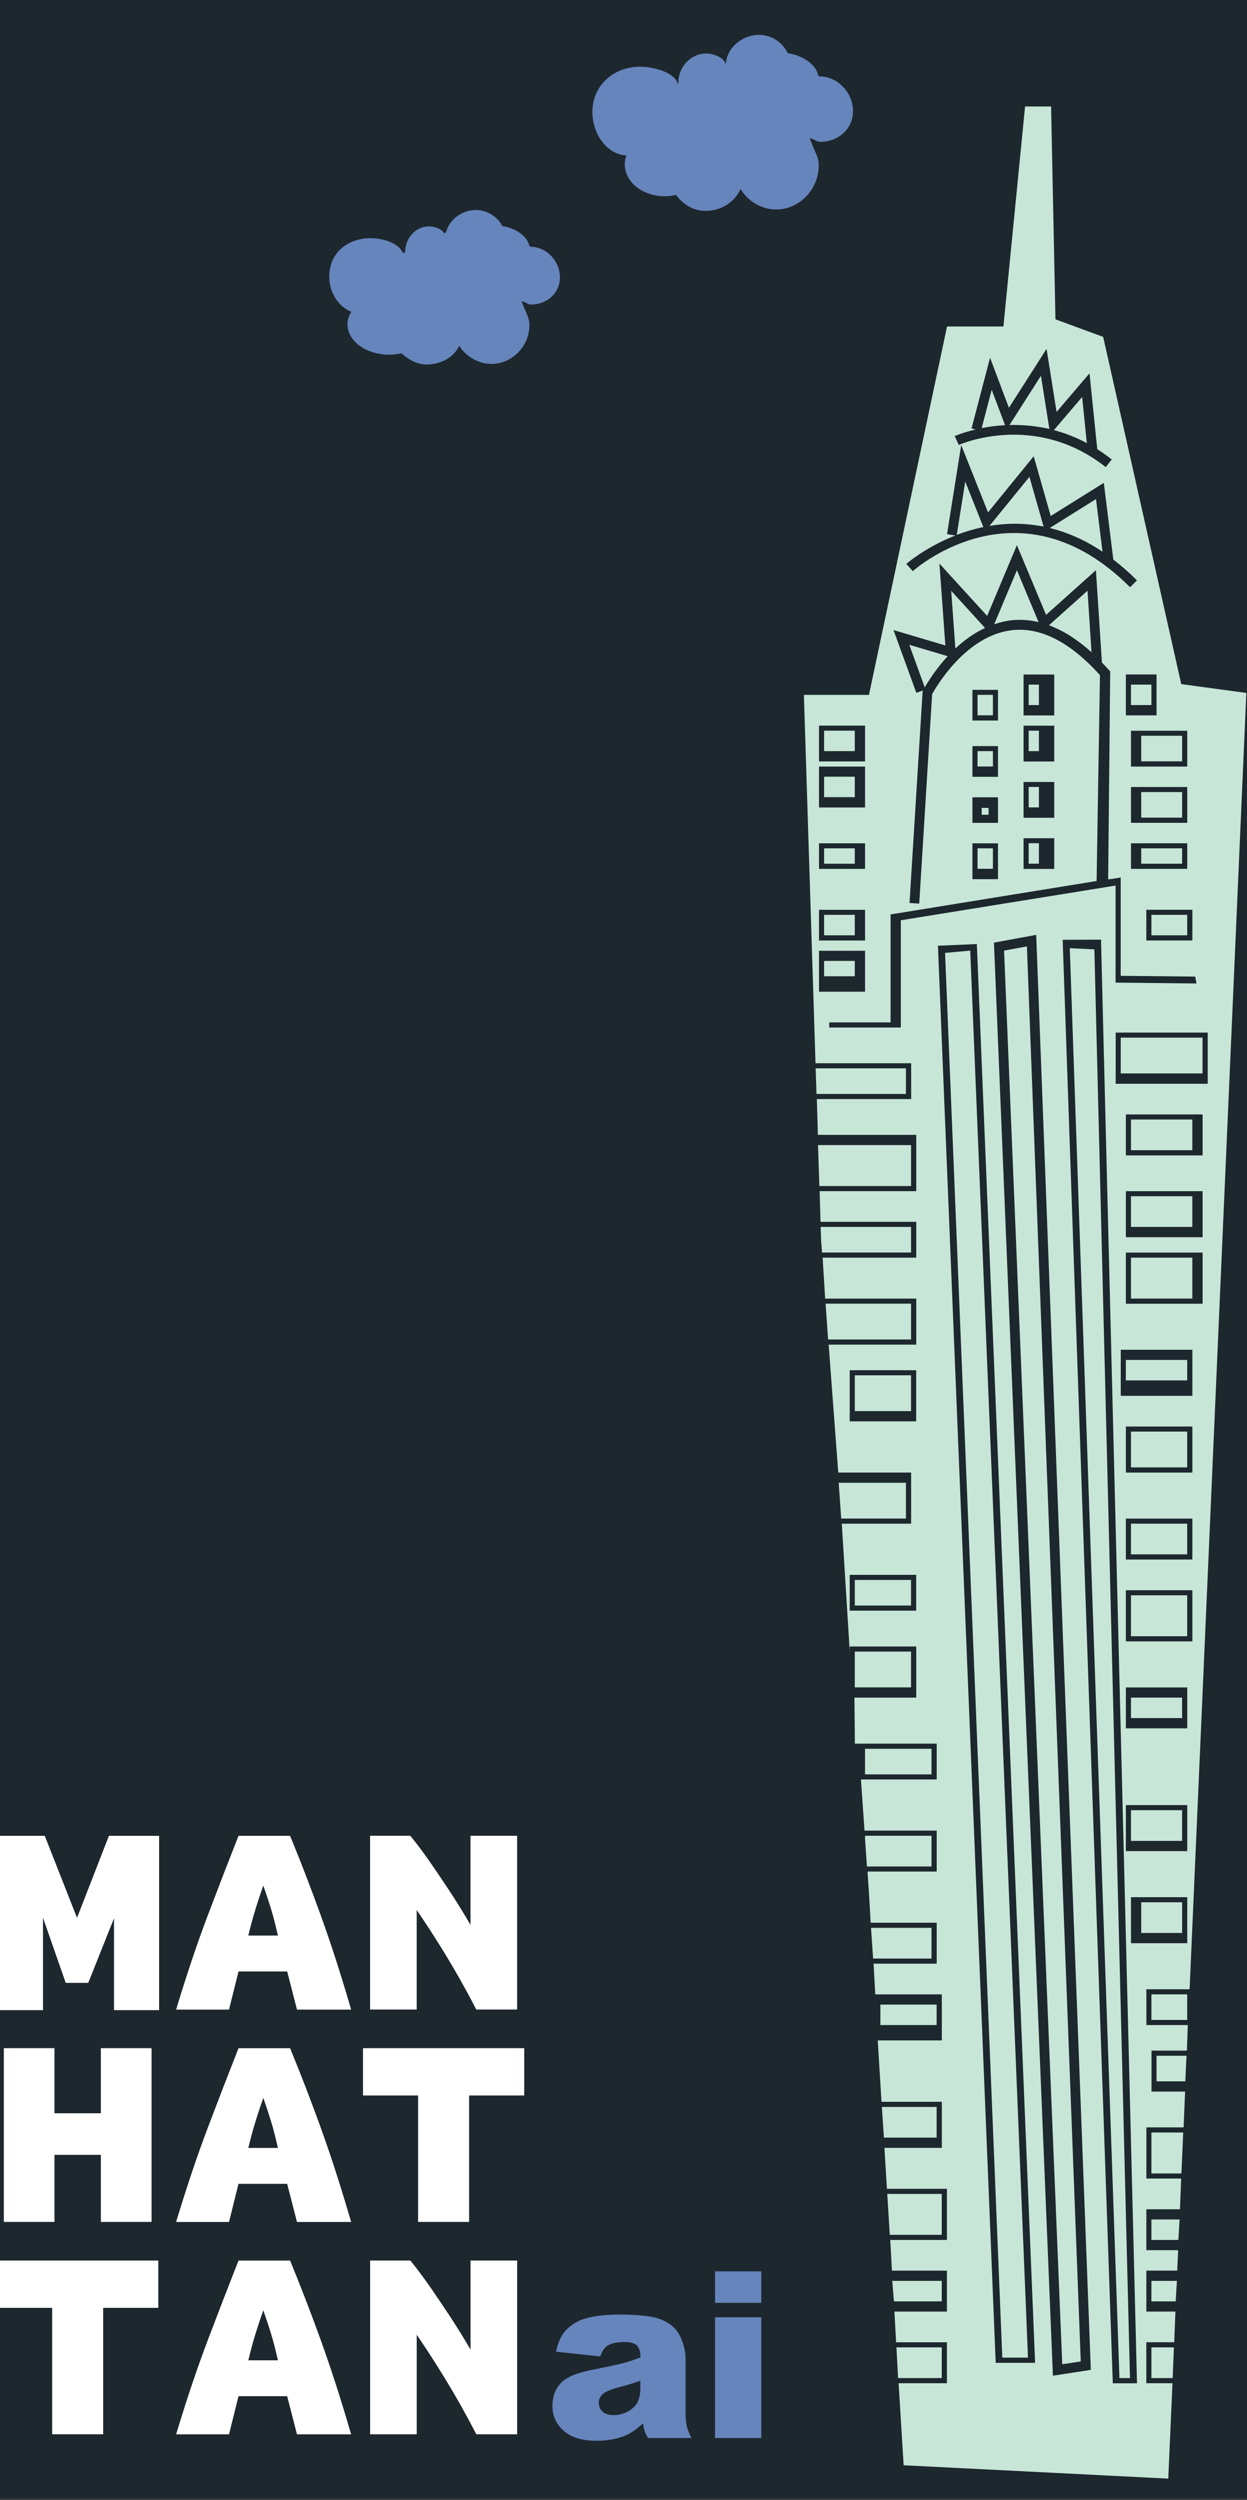 <?xml version="1.0" encoding="UTF-8"?>
<svg id="Layer_1" data-name="Layer 1" xmlns="http://www.w3.org/2000/svg" viewBox="0 0 380 761.5"><rect x="0" y="0" width="380" height="761.5" fill="#333333" stroke="none"/>
  <defs>
    <style>
      .cls-1 {
        fill: #1d272e;
      }

      .cls-1, .cls-2, .cls-3, .cls-4 {
        stroke-width: 0px;
      }

      .cls-2 {
        fill: #c7e6d7;
      }

      .cls-3 {
        fill: #fff;
      }

      .cls-4 {
        fill: #6685bc;
      }
    </style>
  </defs>
  <rect class="cls-1" width="380" height="761"/>
  <g>
    <rect class="cls-2" x="251.13" y="222.57" width="9.35" height="6.23"/>
    <path class="cls-2" d="m294.14,146.68l-2.59,16.24c2.47-.94,5.19-1.77,8.11-2.37l-5.52-13.86Z"/>
    <rect class="cls-2" x="260.48" y="418.93" width="17.14" height="10.91"/>
    <rect class="cls-2" x="347.76" y="579.45" width="12.47" height="9.35"/>
    <path class="cls-2" d="m318.02,160.41l-4.32-15.16-12.17,14.94c5.03-.84,10.59-.96,16.49.22Z"/>
    <rect class="cls-2" x="251.13" y="236.59" width="9.35" height="6.23"/>
    <path class="cls-2" d="m335.98,168.06l-2-16.03-14.09,8.8c5.17,1.26,10.58,3.55,16.09,7.23Z"/>
    <path class="cls-2" d="m332.62,198.68l-1.22-18.74-11.75,10.52c4.32,1.59,8.65,4.33,12.98,8.22Z"/>
    <rect class="cls-2" x="251.13" y="258.41" width="9.35" height="4.68"/>
    <polygon class="cls-2" points="285.42 641.79 268.73 641.79 269.36 651.14 285.42 651.14 285.42 641.79"/>
    <path class="cls-2" d="m277.09,196.41l4.71,12.97c.98-1.72,3.36-5.57,6.99-9.5l-11.71-3.47Z"/>
    <rect class="cls-2" x="251.13" y="292.7" width="9.35" height="4.68"/>
    <path class="cls-2" d="m302.2,118.73l-3.05,11.67c2.08-.41,4.47-.75,7.12-.89l-4.07-10.78Z"/>
    <rect class="cls-2" x="260.48" y="481.27" width="17.14" height="7.79"/>
    <polygon class="cls-2" points="283.86 587.24 265.43 587.24 266.06 596.59 283.86 596.59 283.86 587.24"/>
    <rect class="cls-2" x="251.13" y="278.67" width="9.35" height="6.23"/>
    <rect class="cls-2" x="344.64" y="383.09" width="18.7" height="12.47"/>
    <path class="cls-2" d="m289.86,179.98l1.27,17.56c2.56-2.4,5.58-4.64,9.04-6.26l-10.31-11.31Z"/>
    <rect class="cls-2" x="350.87" y="278.67" width="10.91" height="6.23"/>
    <rect class="cls-2" x="344.64" y="341.01" width="18.7" height="9.35"/>
    <rect class="cls-2" x="341.52" y="316.07" width="24.93" height="10.91"/>
    <rect class="cls-2" x="344.64" y="364.38" width="18.7" height="9.35"/>
    <rect class="cls-2" x="344.64" y="464.12" width="17.14" height="9.35"/>
    <rect class="cls-2" x="344.64" y="436.07" width="17.14" height="10.91"/>
    <rect class="cls-2" x="343.08" y="414.25" width="18.7" height="6.23"/>
    <rect class="cls-2" x="344.64" y="208.54" width="6.23" height="6.23"/>
    <rect class="cls-2" x="344.64" y="485.94" width="17.14" height="12.47"/>
    <rect class="cls-2" x="347.76" y="258.41" width="12.47" height="4.68"/>
    <path class="cls-2" d="m331.19,134.97l-1.43-14.04-8.61,10.09c3.27.86,6.64,2.14,10.05,3.96Z"/>
    <rect class="cls-2" x="344.64" y="551.4" width="15.58" height="9.35"/>
    <rect class="cls-2" x="347.76" y="224.12" width="12.47" height="7.79"/>
    <rect class="cls-2" x="344.64" y="517.11" width="15.58" height="6.23"/>
    <rect class="cls-2" x="347.76" y="241.27" width="12.47" height="7.79"/>
    <path class="cls-2" d="m319.78,130.67l-2.57-16.21-9.59,15.01c3.7-.1,7.82.2,12.17,1.2Z"/>
    <polygon class="cls-2" points="326 288.82 341.13 724.38 344.34 724.38 333.49 289.19 326 288.82"/>
    <polygon class="cls-2" points="305.97 289.56 323.7 720.18 329.34 719.31 312.93 288.28 305.97 289.56"/>
    <polygon class="cls-2" points="350.87 682.31 359.09 682.31 359.46 676.07 350.87 676.07 350.87 682.31"/>
    <polygon class="cls-2" points="277.63 397.11 251.58 397.11 252.35 408.02 277.63 408.02 277.63 397.11"/>
    <polygon class="cls-2" points="350.87 701.01 358.27 701.01 358.64 694.77 350.87 694.77 350.87 701.01"/>
    <path class="cls-2" d="m349.32,725.94v-12.47h8.5l.37-9.35h-8.86v-12.47h9.41l.28-6.23h-9.69v-12.47h10.24l.37-9.35h-10.6v-15.58h11.34l.46-10.91h-10.24v-12.47h10.78l.28-7.79h-12.62v-10.91h13.17l17.29-394.87-19.83-2.68-23.8-105.77-14.54-5.35-1.33-64.83h-7.93l-6.6,67.01h-17.18l-23.79,112.21h-19.83l3.54,112.21h29.15v10.91h-28.75l.33,10.91h29.97v17.14h-29.44l.27,9.35h29.17v10.91h-28.53l.77,12.47h27.76v14.03h-26.69l2.92,38.96h22.21v15.58h-21.13l2.43,39v-1.6h20.26v15.58h-18.84l.14,14.48v-.46h24.93v10.91h-23.08l1.08,15.58h22v12.47h-21.08l.43,6.38.53,9.21h20.12v12.47h-19.23l.51,9.35h20.28v14.03h-19.52l1.14,18.7h18.38v14.03h-17.49l.76,12.47h18.29v15.58h-17.27l.51,9.35h16.76v12.47h-16l.51,9.35h15.49v12.47h-14.73l1.54,24.99,80.64,4.07,1.28-29.06h-7.95Zm-70.13-235.32h-20.26v-10.91h20.26v10.91Zm0-57.66h-20.26v-15.58h20.26v15.58Zm82.6,158.96h-17.14v-14.03h17.14v14.03Zm0-28.05h-18.7v-14.03h18.7v14.03Zm0-37.4h-18.7v-12.47h18.7v12.47Zm1.56-26.49h-20.26v-15.58h20.26v15.58Zm0-24.93h-20.26v-12.47h20.26v12.47Zm0-26.49h-20.26v-14.03h20.26v14.03Zm0-23.38h-21.82v-14.03h21.82v14.03Zm3.12-28.05h-23.38v-15.58h23.38v15.58Zm0-20.26h-23.38v-14.03h23.38v14.03Zm0-24.93h-23.38v-12.47h23.38v12.47Zm1.56-21.82h-28.05v-15.58h28.05v15.58Zm-4.68-43.64h-14.03v-9.35h14.03v9.35Zm-1.56-29.61v7.79h-17.14v-7.79h17.14Zm-17.14-6.23v-10.91h17.14v10.91h-17.14Zm17.14-28.05v10.91h-17.14v-10.91h17.14Zm-9.35-4.68h-9.35v-12.47h9.35v12.47Zm-56.38-87.4l5.64-21.54,5.75,15.25,11.47-17.95,3.05,19.21,10.04-11.76,2.36,23.1c1.48.94,2.95,1.98,4.42,3.14l-1.84,2.33c-21.61-17.08-44.56-6.86-44.78-6.75l-1.24-2.7c.08-.03,2.45-1.09,6.35-2.01l-1.21-.32Zm-4.94,32.6l-2.53-.4,4.32-27.15,8.17,20.52,13.92-17.1,5.19,18.2,16.17-10.1,2.91,23.38c2.39,1.83,4.79,3.91,7.2,6.32l-2.1,2.1c-33.34-33.35-64.88-6.08-66.21-4.9l-1.98-2.22c.14-.12,5.85-5.08,14.94-8.64Zm-41.54,57.92h14.03v10.91h-14.03v-10.91Zm0,12.47h14.03v12.47h-14.03v-12.47Zm0,23.38h14.03v7.79h-14.03v-7.79Zm0,20.26h14.03v9.35h-14.03v-9.35Zm0,12.47h14.03v12.47h-14.03v-12.47Zm24.93-9.29v32.67h-21.82v-1.56h18.7v-32.89l62.78-10.18,1.02-62.72c-9.2-10.18-18.26-14.76-27.06-13.65-13.89,1.76-22.86,17.24-24.08,19.46l-3.93,63.79-2.96-.18,3.99-64.43.15-.28s.03-.05.03-.06l-2.09.76-6.96-19.13,15.8,4.69-1.81-24.94,14.55,15.95,9.06-21.57,8.89,21.24,15.19-13.6,1.83,28.11c.72.74,1.43,1.5,2.14,2.3l.38.43-.62,63.35,3.82-.58v29.94l22.7.24.38,2.09-24.64-.26v-29.56l-65.45,10.57Zm29.61-53.05v9.35h-7.79v-9.35h7.79Zm-7.79-7.79v-9.35h7.79v9.35h-7.79Zm7.79,23.38v7.79h-7.79v-7.79h7.79Zm0,14.03v10.91h-7.79v-10.91h7.79Zm17.14-35.84v10.91h-9.35v-10.91h9.35Zm-9.35-3.12v-12.47h9.35v12.47h-9.35Zm9.35,20.26v10.91h-9.35v-10.91h9.35Zm0,17.14v9.35h-9.35v-9.35h9.35Zm-17.84,464.41l-17.6-431.66,11.84-.51.04.61,17.73,431.56h-12.02Zm17.44,3.92l-.07-1.66-17.9-434.87,12.87-2.36,16.65,437.11-11.55,1.78Zm18.24,2.31l-.04-1.42-15.23-438.28,11.69-.04.03,1.37,10.93,438.37h-7.38Z"/>
    <polygon class="cls-2" points="277.63 373.73 250.08 373.73 250.23 378.12 250.5 381.53 277.63 381.53 277.63 373.73"/>
    <polygon class="cls-2" points="287.99 290.26 305.43 718.15 313.26 718.15 295.66 289.56 287.99 290.26"/>
    <rect class="cls-2" x="350.87" y="607.5" width="10.91" height="7.79"/>
    <polygon class="cls-2" points="277.63 348.8 249.28 348.8 249.68 361.27 277.63 361.27 277.63 348.8"/>
    <polygon class="cls-2" points="352.43 633.99 361.2 633.99 361.57 626.2 352.43 626.2 352.43 633.99"/>
    <polygon class="cls-2" points="350.87 662.05 360.01 662.05 360.56 649.58 350.87 649.58 350.87 662.05"/>
    <rect class="cls-2" x="260.48" y="503.08" width="17.14" height="10.91"/>
    <path class="cls-2" d="m309.88,173.7l-6.92,16.46c1.55-.53,3.17-.95,4.87-1.17,2.87-.36,5.77-.18,8.66.51l-6.61-15.81Z"/>
    <rect class="cls-2" x="268.28" y="610.62" width="17.14" height="6.23"/>
    <rect class="cls-2" x="263.6" y="532.7" width="20.26" height="7.79"/>
    <rect class="cls-2" x="313.47" y="256.85" width="3.12" height="6.23"/>
    <polygon class="cls-2" points="286.98 694.77 271.9 694.77 272.41 701.01 286.98 701.01 286.98 694.77"/>
    <polygon class="cls-2" points="286.98 715.03 273.17 715.03 273.68 724.38 286.98 724.38 286.98 715.03"/>
    <rect class="cls-2" x="299.15" y="246.09" width="2.09" height="2.09"/>
    <rect class="cls-2" x="297.89" y="258.41" width="4.68" height="6.23"/>
    <polygon class="cls-2" points="286.98 668.28 270.38 668.28 271.14 680.75 286.98 680.75 286.98 668.28"/>
    <rect class="cls-2" x="297.89" y="211.66" width="4.68" height="6.23"/>
    <rect class="cls-2" x="297.89" y="228.8" width="4.68" height="4.68"/>
    <polygon class="cls-2" points="350.87 724.38 357.35 724.38 357.72 715.03 350.87 715.03 350.87 724.38"/>
    <rect class="cls-2" x="313.47" y="208.54" width="3.12" height="6.23"/>
    <polygon class="cls-2" points="283.86 559.19 263.6 559.19 263.6 560.06 264.18 568.54 283.86 568.54 283.86 559.19"/>
    <rect class="cls-2" x="313.47" y="239.71" width="3.12" height="6.23"/>
    <polygon class="cls-2" points="276.07 325.42 248.55 325.42 248.81 333.22 276.07 333.22 276.07 325.42"/>
    <rect class="cls-2" x="313.47" y="222.57" width="3.12" height="6.23"/>
    <polygon class="cls-2" points="276.07 451.66 255.58 451.66 256.34 462.57 276.07 462.57 276.07 451.66"/>
  </g>
  <path class="cls-4" d="m249.82,23.28c-.1,0-.29-.15-.43-.25t-.06-.05c-.58-3.39-4.85-5.96-8.49-6.64-.04,0-.28,0-.34-.04-.14-.05-.34-.09-.48-.15-1.55-3.25-4.9-5.52-8.77-5.52-5.21,0-10.01,4.11-10.08,9.21-.01,0-.02,0-.03,0-.11-2.13-3.46-3.54-6.04-3.54-4.46,0-8.39,3.98-8.39,8.87,0,.1-.05.24-.19.34-.73-3.2-6.89-5.19-11.45-5.19-8.1,0-14.55,5.7-14.55,13.79,0,6.66,4.43,12.99,10.37,13.23-.32.87-.5,1.79-.5,2.74,0,5.36,5.43,9.7,12.13,9.7,1.2,0,2.36-.14,3.46-.41,2.14,2.79,5.21,4.87,8.96,4.87,4.8,0,8.85-2.57,10.74-6.64,2.23,3.64,6.25,6.21,10.84,6.21,7.18,0,12.97-6.21,12.97-13.38,0-2.91-1.01-3.44-2.7-8.29.97,0,2.04,1.07,3.16,1.07,5.52,0,9.99-3.93,9.99-9.41s-4.61-10.52-10.13-10.52Z"/>
  <path class="cls-4" d="m161.72,75.15c-.1,0-.24-.14-.39-.24t-.05-.04c-.54-3.01-4.27-5.24-7.47-5.87-.05,0-.29,0-.34-.04-.1,0-.29-.05-.39-.1-1.41-2.86-4.7-4.9-8.1-4.9-4.1,0-8.08,2.9-9.05,6.73-.15.12-.3.25-.44.39-.04.02-.08.03-.11.06-.72-1.36-2.8-2.18-4.7-2.18-3.98,0-7.22,3.54-7.22,7.85,0,.06-.04.12-.06.19-.24-.05-.49-.08-.75-.08-.95-2.69-5.74-4.37-9.61-4.37-7.23,0-12.71,4.53-12.71,11.71,0,4.84,2.81,9.21,6.74,10.69-.75,1.18-1.18,2.48-1.18,3.87,0,5.09,5.68,9.22,12.68,9.22,1.32,0,2.6-.15,3.79-.42,2.02,1.93,4.88,3.42,7.64,3.42,4.22,0,8.29-2.12,9.94-5.72,1.99,3.2,5.77,5.54,9.79,5.54,6.36,0,11.59-5.43,11.59-11.78,0-2.57-.82-2.96-2.33-7.27.87,0,1.84.97,2.81.97,4.9,0,8.83-3.49,8.83-8.34s-4.03-9.26-8.92-9.26Z"/>
  <g>
    <path class="cls-3" d="m97.78,583.53c-2.98-8.23-6.02-16.14-9.04-23.49l-.34-.83h-15.71l-.34.85c-2.87,7.28-5.89,15.1-8.97,23.22-3.09,8.15-6.19,17.3-9.2,27.18l-.51,1.68h16.12l2.89-11.62h14.83l2.99,11.62h16.5l-.49-1.66c-2.82-9.64-5.75-18.7-8.73-26.93Zm-18.13-7.46c.19-.56.39-1.13.59-1.72.2.58.4,1.16.59,1.72.58,1.7,1.13,3.37,1.64,5.01.51,1.63.97,3.29,1.37,4.92.29,1.17.58,2.37.86,3.59h-9.03c.29-1.22.59-2.4.9-3.57.44-1.66.92-3.31,1.43-4.95.51-1.64,1.06-3.31,1.64-5.01Z"/>
    <path class="cls-3" d="m126.98,581.79c2.96,4.34,5.77,8.69,8.4,12.98,3.37,5.5,6.53,11.09,9.38,16.62l.38.73h12.44v-52.93h-14.2v27.15c-.44-.75-.9-1.53-1.39-2.35-1.54-2.59-3.25-5.32-5.08-8.1-1.83-2.77-3.7-5.55-5.63-8.35-1.93-2.79-3.89-5.43-5.83-7.84l-.41-.51h-12.26v52.93h14.2v-30.33Z"/>
    <polygon class="cls-3" points="1.17 623.89 1.17 676.81 16.6 676.81 16.6 656.38 30.74 656.38 30.74 676.81 46.18 676.81 46.18 623.89 30.74 623.89 30.74 643.72 16.6 643.72 16.6 623.89 1.17 623.89"/>
    <path class="cls-3" d="m97.78,648.22c-2.98-8.23-6.02-16.14-9.04-23.49l-.34-.83h-15.71l-.34.85c-2.87,7.28-5.89,15.1-8.97,23.22-3.09,8.15-6.19,17.3-9.2,27.18l-.51,1.68h16.12l2.89-11.62h14.83l2.99,11.62h16.5l-.49-1.66c-2.82-9.64-5.75-18.7-8.73-26.93Zm-18.13-7.46c.19-.56.39-1.13.59-1.72.2.58.4,1.15.59,1.72.58,1.7,1.13,3.37,1.64,5.01.51,1.63.97,3.29,1.37,4.92.29,1.17.58,2.37.86,3.59h-9.03c.29-1.22.59-2.4.9-3.57.44-1.66.92-3.31,1.43-4.95.51-1.64,1.06-3.31,1.64-5.01Z"/>
    <polygon class="cls-3" points="110.62 623.89 110.62 638.3 127.41 638.3 127.41 676.81 142.95 676.81 142.95 638.3 159.75 638.3 159.75 623.89 110.62 623.89"/>
    <polygon class="cls-3" points="-.9 702.99 15.9 702.99 15.9 741.5 31.44 741.5 31.44 702.99 48.24 702.99 48.24 688.58 -.9 688.58 -.9 702.99"/>
    <path class="cls-3" d="m97.78,712.91c-2.98-8.23-6.02-16.14-9.04-23.49l-.34-.83h-15.71l-.34.85c-2.87,7.28-5.89,15.1-8.97,23.22-3.09,8.15-6.19,17.3-9.2,27.18l-.51,1.68h16.12l2.89-11.62h14.83l2.99,11.62h16.5l-.49-1.66c-2.82-9.64-5.75-18.7-8.73-26.93Zm-18.13-7.46c.19-.56.39-1.13.59-1.72.2.58.4,1.15.59,1.72.58,1.7,1.13,3.37,1.64,5.01.51,1.63.97,3.29,1.37,4.92.29,1.17.58,2.37.86,3.59h-9.03c.29-1.22.59-2.4.9-3.57.44-1.66.92-3.31,1.43-4.95.51-1.64,1.06-3.31,1.64-5.01Z"/>
    <path class="cls-3" d="m143.39,715.73c-.44-.75-.9-1.53-1.39-2.35-1.54-2.59-3.25-5.32-5.08-8.1-1.83-2.77-3.7-5.55-5.63-8.35-1.93-2.79-3.89-5.43-5.83-7.84l-.41-.51h-12.26v52.93h14.2v-30.33c2.96,4.34,5.77,8.69,8.4,12.98,3.37,5.5,6.53,11.09,9.38,16.62l.38.73h12.44v-52.93h-14.2v27.15Z"/>
    <path class="cls-3" d="m34.74,612.3v-27.97l-7.85,19.67h-6.86l-6.93-19.85v28.16H-.67v-53.1h14.31l9.83,24.98,9.72-24.98h15.3v53.1h-13.74Z"/>
  </g>
  <g>
    <path class="cls-4" d="m182.91,717.78l-13.47-1.42c.51-2.36,1.24-4.21,2.2-5.56.96-1.35,2.34-2.52,4.14-3.52,1.29-.72,3.07-1.27,5.33-1.66,2.26-.39,4.71-.59,7.34-.59,4.22,0,7.62.24,10.18.71s4.7,1.46,6.41,2.96c1.2,1.04,2.15,2.51,2.84,4.42.69,1.9,1.04,3.72,1.04,5.45v16.24c0,1.73.11,3.09.33,4.07.22.98.7,2.23,1.44,3.76h-13.23c-.53-.95-.88-1.67-1.04-2.16-.16-.5-.32-1.28-.48-2.34-1.85,1.78-3.68,3.05-5.51,3.81-2.49,1.02-5.39,1.52-8.69,1.52-4.39,0-7.72-1.02-9.99-3.05-2.27-2.03-3.41-4.54-3.41-7.52,0-2.79.82-5.09,2.46-6.89,1.64-1.8,4.66-3.14,9.08-4.02,5.29-1.06,8.72-1.81,10.29-2.23,1.57-.43,3.23-.99,4.99-1.68,0-1.73-.36-2.94-1.07-3.64-.72-.69-1.98-1.04-3.78-1.04-2.31,0-4.04.37-5.2,1.11-.9.58-1.63,1.66-2.18,3.26Zm12.23,7.41c-1.94.69-3.96,1.31-6.06,1.84-2.86.76-4.68,1.51-5.44,2.25-.79.76-1.18,1.63-1.18,2.6,0,1.11.39,2.02,1.16,2.72.77.7,1.91,1.06,3.41,1.06s3.03-.38,4.38-1.14c1.35-.76,2.31-1.69,2.87-2.79.56-1.1.85-2.52.85-4.28v-2.25Z"/>
    <path class="cls-4" d="m217.89,691.87h14.1v9.59h-14.1v-9.59Zm0,13.99h14.1v36.79h-14.1v-36.79Z"/>
  </g>
</svg>